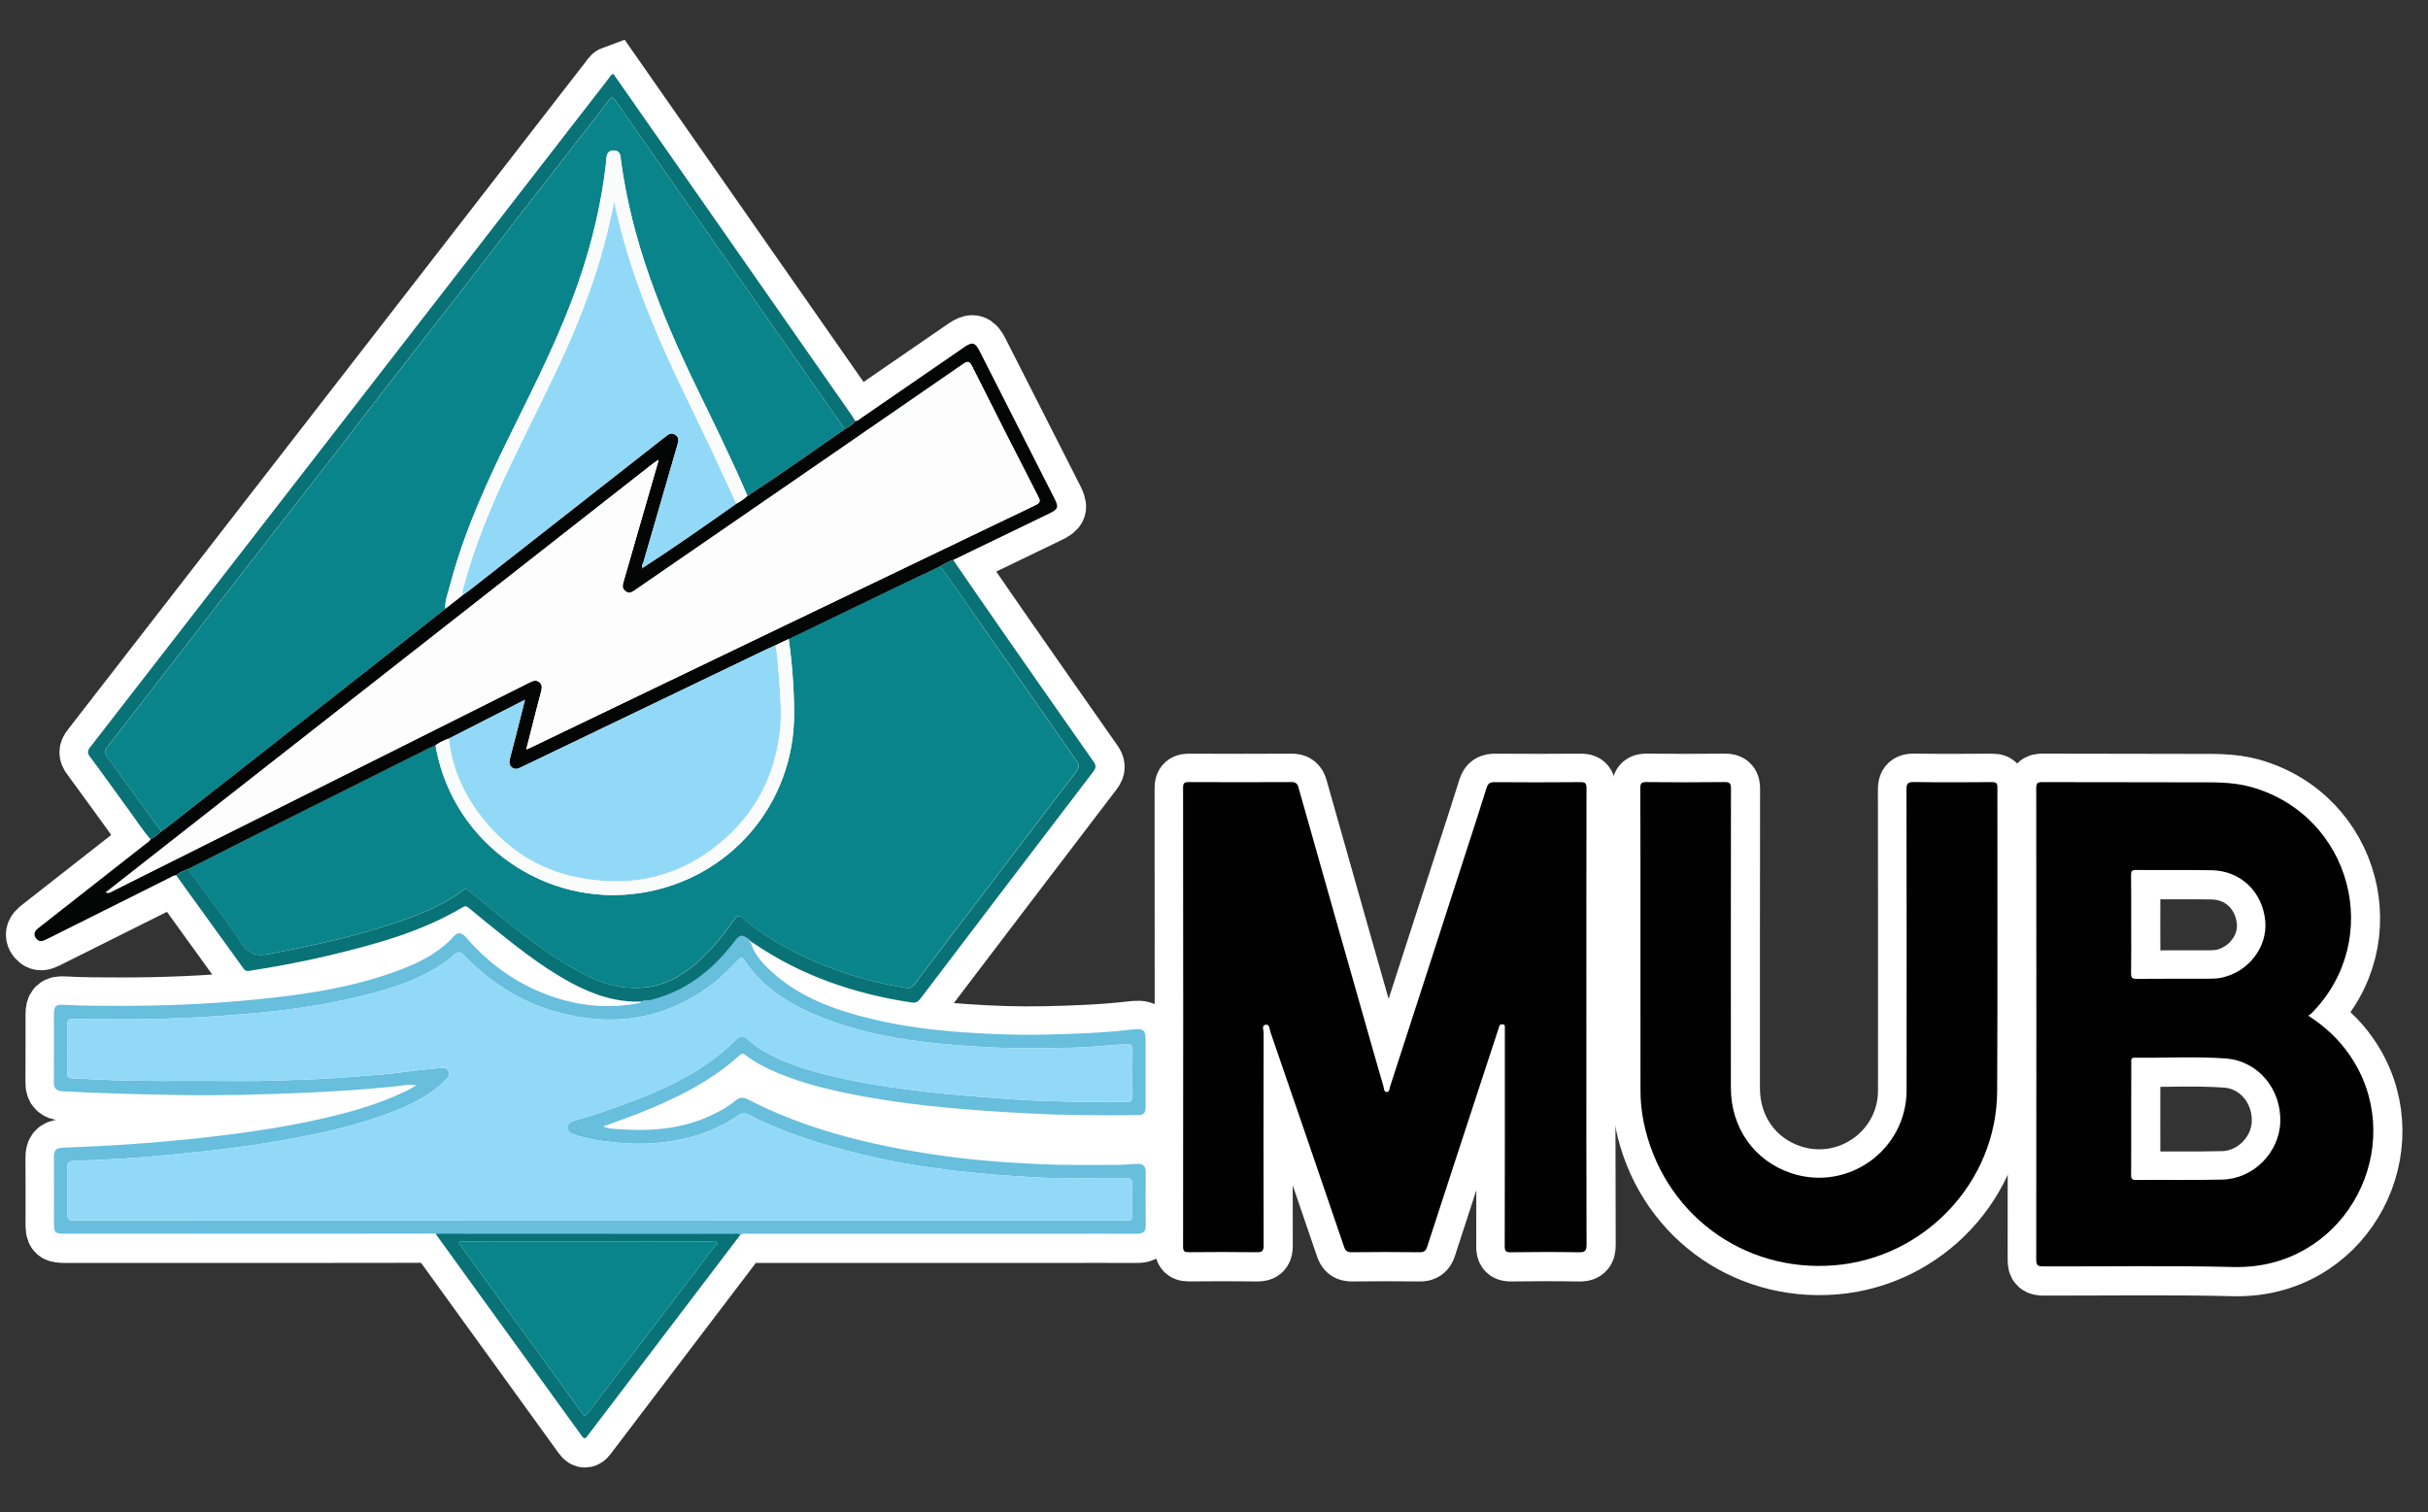 <?xml version="1.0" encoding="utf-8"?>
<!-- Generator: Adobe Illustrator 26.1.0, SVG Export Plug-In . SVG Version: 6.00 Build 0)  -->
<svg version="1.1" xmlns="http://www.w3.org/2000/svg" xmlns:xlink="http://www.w3.org/1999/xlink" x="0px" y="0px"
	 viewBox="0 0 589.65 367.24" style="enable-background:new 0 0 589.65 367.24;" xml:space="preserve">
<rect x="0" y="0" width="589.65" height="367.24" fill="#333333" stroke="none"/>
<style type="text/css">
	.st0{display:none;}
	.st1{display:inline;fill:#450047;}
	.st2{fill:#F6F6F6;stroke:#FFFFFF;stroke-width:14;stroke-miterlimit:10;}
	.st3{fill:#67BEDD;stroke:#FFFFFF;stroke-width:14;stroke-miterlimit:10;}
	.st4{fill:#097276;stroke:#FFFFFF;stroke-width:14;stroke-miterlimit:10;}
	.st5{fill:#FDFDFE;stroke:#FFFFFF;stroke-width:14;stroke-miterlimit:10;}
	.st6{fill:#09848A;}
	.st7{fill:#010101;}
	.st8{fill:#67BEDD;}
	.st9{fill:#040505;}
	.st10{fill:#097276;}
	.st11{fill:#92D9F7;}
	.st12{fill:#FDFDFE;}
	.st13{fill:#FDFDFD;}
	.st14{fill:#FAFCFC;}
</style>
<g id="Backgrond" class="st0">
	<rect x="-98.43" y="-52.24" class="st1" width="786.52" height="527.09"/>
</g>
<g id="Mask">
	<g>
		<path class="st2" d="M570.61,256.22c-2.62-3.77-5.9-6.83-9.97-9.44c0.38-0.28,0.57-0.38,0.72-0.53
			c17.82-17.96,9.83-48.09-14.52-55c-4.75-1.34-9.56-1.13-14.37-1.15c-12.14-0.06-24.29,0-36.43-0.06c-1.21,0-1.47,0.31-1.47,1.49
			c0.04,38.16,0.04,76.33,0,114.5c0,1.34,0.36,1.63,1.67,1.64c15.39,0.03,30.78-0.23,46.17,0.15c1.65,0.04,3.31-0.03,4.94-0.21
			C571.88,304.84,584.69,276.5,570.61,256.22z M517.64,224.63c0-3.99,0.03-7.98-0.02-11.97c-0.01-0.93,0.17-1.27,1.2-1.26
			c6.12,0.06,12.24-0.04,18.36,0.06c7.04,0.11,12.38,5.24,13.03,12.35c0.57,6.32-4.09,12.39-10.63,13.75
			c-0.98,0.2-2.01,0.24-3.01,0.25c-5.86,0.02-11.71-0.03-17.56,0.04c-1.14,0.01-1.41-0.31-1.39-1.42
			C517.69,232.5,517.64,228.56,517.64,224.63z M539.75,286.59c-6.97,0.16-13.95,0.03-20.93,0.09c-1.05,0.01-1.21-0.35-1.2-1.27
			c0.05-4.53,0.02-9.05,0.02-13.58c0-4.52,0-9.05,0.01-13.57c0-0.61-0.2-1.3,0.87-1.28c7.35,0.1,14.71-0.33,22.04,0.19
			c7.83,0.56,13.53,7.36,13.29,15.4C553.62,280.03,547.31,286.43,539.75,286.59z"/>
		<path class="st2" d="M485.08,265.16c-0.13,21.99-17.57,40.48-39.56,42.25c-22.33,1.81-41.75-12.78-46.29-34.8
			c-0.54-2.6-0.78-5.25-0.77-7.93c0.02-11.82,0.01-23.64,0.01-35.45c0-12.57,0.01-25.13-0.03-37.7c-0.01-1.16,0.23-1.5,1.45-1.49
			c6.34,0.07,12.68,0.08,19.02,0c1.34-0.02,1.53,0.43,1.53,1.61c-0.04,24.23-0.03,48.45-0.03,72.68
			c0.01,9.73,5.75,17.79,14.74,20.74c13.76,4.51,27.92-5.71,27.93-20.2c0.02-24.33,0.02-48.66-0.02-72.99
			c-0.01-1.38,0.24-1.87,1.77-1.85c6.28,0.1,12.57,0.07,18.85,0.02c1.01,0,1.46,0.09,1.46,1.32
			C485.1,215.97,485.22,240.57,485.08,265.16z"/>
		<path class="st3" d="M182.41,228.99v0.06l0.01-0.01v-0.01C182.42,229.02,182.41,229,182.41,228.99z"/>
		<path class="st4" d="M182.47,228.97c0,0.02-0.03,0.04-0.05,0.06v0.01l-0.01,0.01v-0.06C182.43,228.98,182.45,228.97,182.47,228.97
			z"/>
		<path class="st5" d="M182.49,228.93c0,0.01,0,0.02-0.01,0.03l-0.01,0.01c0,0.02-0.03,0.04-0.05,0.06v0.01l-0.01,0.01
			c-0.07-0.02-0.14-0.05-0.21-0.08c0.06-0.09,0.12-0.18,0.18-0.27C182.42,228.77,182.47,228.84,182.49,228.93z"/>
		<path class="st2" d="M385.38,302.39c0,1.6-0.46,1.88-1.94,1.86c-5.49-0.1-10.97-0.08-16.46-0.01c-1.21,0.02-1.47-0.3-1.47-1.48
			c0.04-17.36,0.03-34.72,0.03-52.07c0-0.43-0.02-0.86-0.01-1.28c0.02-0.44-0.24-0.48-0.6-0.52c-0.71-0.08-0.76,0.49-0.89,0.9
			c-1.42,4.28-2.82,8.57-4.22,12.85c-4.39,13.42-8.8,26.83-13.15,40.26c-0.34,1.04-0.8,1.35-1.89,1.34
			c-5.49-0.07-10.98-0.07-16.46,0c-1.12,0.01-1.52-0.36-1.86-1.38c-5.92-17.37-11.88-34.74-17.86-52.09
			c-0.23-0.67-0.15-1.92-1.14-1.79c-1.08,0.15-0.5,1.32-0.5,1.99c-0.04,17.2-0.05,34.4,0,51.6c0,1.31-0.3,1.69-1.65,1.67
			c-5.48-0.08-10.97-0.06-16.46-0.01c-1.02,0.01-1.46-0.12-1.46-1.34c0.04-37.16,0.04-74.33,0.01-111.49
			c-0.01-1.2,0.39-1.35,1.44-1.35c8.25,0.04,16.51,0.05,24.77,0c1.08-0.01,1.52,0.26,1.83,1.36c5.92,20.99,11.89,41.98,17.86,62.96
			c0.91,3.22,1.85,6.43,2.78,9.64c0.14,0.49,0.06,1.24,0.69,1.3c0.83,0.08,0.73-0.81,0.89-1.29c6.01-18.53,12-37.06,17.99-55.59
			c1.83-5.65,3.69-11.3,5.45-16.98c0.35-1.14,0.89-1.41,2.01-1.4c6.92,0.05,13.85,0.06,20.77,0c1.2-0.02,1.49,0.28,1.48,1.48
			c-0.04,18.53-0.03,37.06-0.03,55.59C385.33,265.54,385.31,283.96,385.38,302.39z"/>
		<path class="st2" d="M278.34,284.78c0.01-1.55-0.75-2.1-2.18-2.02c-1.54,0.08-3.08,0.24-4.62,0.25
			c-6.39,0.03-12.77,0.11-19.16-0.18c-8.72-0.39-17.41-1.08-26.03-2.41c-15.52-2.38-30.66-6.08-44.72-13.35
			c-1.06-0.54-1.99-0.48-2.94,0.33c-1.67,1.43-3.59,2.49-5.55,3.44c-7.28,3.51-15.02,4.08-22.92,3.48c-1.11-0.08-2.35,0-3.63-0.62
			c2.95-1.09,5.66-2.03,8.33-3.08c8.95-3.53,17.56-7.68,24.79-14.21c0.57-0.52,0.92-0.43,1.47,0c2.39,1.81,5.04,3.16,7.8,4.31
			c6.77,2.81,13.86,4.43,21.04,5.72c13.31,2.41,26.77,3.41,40.26,4.1c8.56,0.44,17.14,0.48,25.71,0.4c2.01-0.01,2.33-0.33,2.33-2.32
			c0.01-5,0.01-10.01,0.01-15.01c0-3.57-0.25-3.81-3.85-3.4c-6.88,0.78-13.79,1.03-20.7,1.18c-6.49,0.15-12.98-0.09-19.46-0.54
			c-7.6-0.53-15.13-1.47-22.53-3.27c-8.77-2.12-17.17-5.09-24.03-11.24c-2.27-2.03-4.42-4.25-5.34-7.3l-0.01,0.01
			c-0.07-0.02-0.14-0.05-0.21-0.08c0.06-0.09,0.12-0.18,0.18-0.27c0.04,0.07,0.09,0.14,0.11,0.23c0,0.01,0,0.02-0.01,0.03
			c0.26-0.09,0.44,0.11,0.63,0.24c11.6,7.91,24.52,12.3,38.32,14.37c1.13,0.17,1.63-0.21,2.21-0.98
			c13.97-18.38,27.95-36.76,41.96-55.11c0.72-0.94,0.68-1.51,0.03-2.43c-7.53-10.71-15.01-21.44-22.49-32.18
			c-3.88-5.58-7.73-11.19-11.6-16.79c7.74-3.73,15.47-7.48,23.21-11.21c2.31-1.12,2.46-1.54,1.33-3.77
			c-6.05-11.92-12.11-23.84-18.16-35.76c-1.06-2.09-1.76-2.27-3.7-0.93c-8.32,5.73-16.64,11.46-24.96,17.18
			c-0.47,0.32-0.86,0.83-1.53,0.75c-0.27-0.45-0.51-0.92-0.81-1.35c-14.49-20.77-28.98-41.54-43.48-62.3
			c-4.8-6.89-9.61-13.77-14.42-20.65c-0.67,0.24-0.91,0.81-1.26,1.27c-17.7,22.83-35.41,45.67-53.11,68.51
			c-24.22,31.25-48.44,62.51-72.68,93.74c-0.68,0.87-0.72,1.41-0.05,2.31c3.24,4.36,6.37,8.79,9.58,13.16
			c1.69,2.31,3.23,4.74,5.13,6.9c-0.24,0.59-0.8,0.84-1.25,1.2c-8.48,6.66-16.97,13.31-25.46,19.96c-0.37,0.3-0.77,0.58-1.08,0.94
			c-0.49,0.59-0.54,1.27-0.07,1.9c0.45,0.61,1.05,0.91,1.8,0.63c0.45-0.16,0.88-0.38,1.3-0.59c9.82-4.9,19.62-9.81,29.44-14.71
			c0.51-0.26,0.99-0.63,1.62-0.6c0.03,0.1,0.05,0.22,0.11,0.3c5.39,7.46,10.79,14.91,16.16,22.38c0.42,0.59,0.83,0.62,1.48,0.52
			c6.31-0.98,12.58-2.13,18.79-3.61c11.44-2.72,22.78-5.76,33.01-11.85c0.61-0.36,0.95-0.19,1.39,0.18c1.35,1.12,2.7,2.24,4.07,3.34
			c6.71,5.41,13.38,10.89,21.03,14.98c5.27,2.82,10.82,4.69,16.91,4.44c-0.21,0.4-0.6,0.38-0.96,0.44c-6.79,1.28-13.47,0.72-20-1.41
			c-8.51-2.77-15.61-7.69-21.47-14.42c-1.18-1.35-2.09-1.59-3.05-0.52c-4.19,4.62-9.66,7.05-15.39,9.04
			c-11.38,3.95-23.24,5.52-35.16,6.61c-10.13,0.92-20.29,1.33-30.46,1.32c-4.63-0.01-9.26,0.01-13.89-0.26
			c-1.83-0.11-2.29,0.4-2.3,2.21c-0.01,5.53,0.02,11.07-0.02,16.61c-0.01,1.49,0.64,2.11,2.08,2.19c9.25,0.5,18.51,0.74,27.77,0.91
			c10.38,0.18,20.76-0.1,31.13-0.55c7.29-0.32,14.55-0.79,21.8-1.53c1.64-0.16,3.28-0.61,5.29-0.3c-0.87,0.5-1.44,0.86-2.05,1.16
			c-5.11,2.56-10.51,4.33-16.03,5.77c-11.03,2.88-22.28,4.5-33.58,5.79c-11.43,1.31-22.89,2.03-34.37,2.46
			c-1.53,0.06-2.04,0.74-2.03,2.19c0.03,5.32,0.01,10.65,0.01,15.97c0,2.54,0.18,2.72,2.74,2.72h61.69c9.43,0,18.86-0.02,28.29-0.03
			c0.07,0.14,0.12,0.3,0.21,0.42c11.75,16.24,23.51,32.48,35.23,48.73c0.66,0.91,0.93,0.61,1.45-0.07
			c12.34-16.27,24.7-32.52,37.06-48.77c0.69-0.41,1.45-0.28,2.19-0.28h76.86c5.75,0,11.51-0.02,17.26,0.01
			c1.44,0.01,2.18-0.48,2.16-2.03C278.3,293.41,278.3,289.09,278.34,284.78z M112.13,144.89c0.01-0.24,0.09-0.39,0.37-0.31
			C112.38,144.68,112.25,144.79,112.13,144.89z M156.14,138.03c0-0.01,0.01-0.02,0.02-0.03l0.03,0.04
			C156.17,138.04,156.16,138.03,156.14,138.03c-0.05,0.05-0.09,0.11-0.13,0.16c-0.01-0.06-0.02-0.12-0.03-0.19
			C156.03,138.01,156.09,138.02,156.14,138.03z"/>
	</g>
</g>
<g id="Logo">
	<path class="st6" d="M228.28,137.55c3.43,4.39,6.44,9.08,9.64,13.63c7.68,10.93,15.33,21.89,22.98,32.85
		c1.42,2.03,1.42,2.07-0.14,4.13c-8.08,10.63-16.17,21.24-24.26,31.86c-4.81,6.32-9.64,12.63-14.41,18.99
		c-0.63,0.83-1.09,1.08-2.2,0.9c-9.4-1.5-18.35-4.37-26.86-8.63c-4.52-2.27-8.75-5.02-12.61-8.28c-1.15-0.97-1.62-0.43-2.21,0.43
		c-2.33,3.36-4.88,6.55-7.88,9.36c-3.67,3.43-7.76,6.19-12.83,6.92c-4.73,0.68-9.3-0.13-13.66-2.14c-7.2-3.31-13.5-8-19.67-12.87
		c-3.45-2.72-6.84-5.53-10.24-8.32c-0.51-0.42-0.9-0.63-1.52-0.15c-5.24,4.01-11.34,6.2-17.5,8.24c-9.62,3.19-19.5,5.28-29.45,7.21
		c-3.36,0.65-5.1,0.03-6.98-2.81c-3.85-5.83-8.17-11.35-12.29-17.01c-0.19-0.26-0.3-0.56-0.45-0.85
		c6.64-3.35,13.27-6.73,19.92-10.06c12.88-6.45,25.77-12.89,38.66-19.33c0.47-0.24,0.96-0.43,1.45-0.64c0.06,0.37,0.1,0.74,0.17,1.1
		c4.44,22.88,26.42,38.34,49.51,34.82c21.76-3.31,37.44-21.6,37.39-43.59c-0.02-6.07-0.47-12.11-1.32-18.13
		c8.41-4.07,16.82-8.14,25.24-12.19C220.6,141.17,224.44,139.37,228.28,137.55z"/>
	<path class="st7" d="M385.26,247.02c0,18.42-0.02,36.85,0.04,55.27c0.01,1.61-0.46,1.88-1.94,1.86c-5.49-0.09-10.97-0.08-16.46,0
		c-1.21,0.02-1.47-0.3-1.47-1.48c0.04-17.36,0.03-34.72,0.03-52.08c0-0.43-0.02-0.85,0-1.28c0.01-0.44-0.25-0.48-0.6-0.52
		c-0.71-0.08-0.76,0.48-0.89,0.9c-1.42,4.28-2.82,8.57-4.22,12.86c-4.39,13.41-8.8,26.83-13.15,40.25c-0.34,1.04-0.8,1.36-1.89,1.34
		c-5.49-0.07-10.97-0.07-16.46,0c-1.12,0.01-1.51-0.36-1.86-1.38c-5.92-17.38-11.87-34.74-17.86-52.1
		c-0.23-0.67-0.15-1.92-1.14-1.78c-1.08,0.15-0.51,1.32-0.51,1.99c-0.04,17.2-0.05,34.4,0,51.6c0,1.32-0.3,1.69-1.64,1.67
		c-5.49-0.08-10.97-0.06-16.46-0.01c-1.03,0.01-1.46-0.12-1.46-1.34c0.04-37.17,0.04-74.33,0-111.5c0-1.19,0.39-1.35,1.44-1.34
		c8.26,0.04,16.51,0.05,24.77,0c1.08-0.01,1.52,0.26,1.83,1.36c5.92,21,11.89,41.98,17.86,62.97c0.91,3.22,1.85,6.43,2.78,9.64
		c0.14,0.49,0.06,1.24,0.69,1.3c0.83,0.08,0.73-0.81,0.89-1.29c6.02-18.52,12-37.05,17.99-55.58c1.83-5.66,3.69-11.3,5.45-16.98
		c0.35-1.15,0.89-1.41,2.01-1.4c6.92,0.05,13.85,0.06,20.78-0.01c1.2-0.01,1.48,0.29,1.48,1.48
		C385.25,209.96,385.26,228.49,385.26,247.02z"/>
	<path class="st7" d="M560.57,246.69c4.07,2.61,7.35,5.67,9.97,9.44c14.08,20.29,1.27,48.63-23.25,51.39
		c-1.64,0.18-3.3,0.25-4.94,0.21c-15.39-0.37-30.78-0.11-46.17-0.15c-1.31,0-1.67-0.29-1.67-1.64c0.04-38.17,0.04-76.33,0-114.5
		c0-1.18,0.26-1.49,1.47-1.48c12.14,0.05,24.29-0.01,36.43,0.05c4.81,0.02,9.62-0.19,14.37,1.16c24.36,6.9,32.34,37.04,14.53,54.99
		C561.14,246.3,560.94,246.41,560.57,246.69z M517.57,271.74c0,4.53,0.02,9.05-0.02,13.58c-0.01,0.92,0.15,1.28,1.2,1.27
		c6.98-0.06,13.96,0.07,20.93-0.09c7.56-0.17,13.87-6.57,14.1-14.02c0.24-8.04-5.46-14.84-13.28-15.4
		c-7.33-0.52-14.69-0.09-22.04-0.19c-1.07-0.02-0.87,0.67-0.87,1.28C517.57,262.69,517.57,267.21,517.57,271.74z M517.57,224.53
		c0,3.94,0.04,7.87-0.03,11.81c-0.02,1.1,0.25,1.42,1.39,1.41c5.85-0.06,11.71-0.02,17.56-0.04c1.01,0,2.03-0.04,3.01-0.25
		c6.54-1.36,11.2-7.43,10.63-13.75c-0.65-7.11-5.99-12.24-13.03-12.35c-6.12-0.1-12.24,0-18.36-0.06c-1.04-0.01-1.21,0.33-1.2,1.27
		C517.6,216.56,517.57,220.55,517.57,224.53z"/>
	<path class="st7" d="M398.39,229.13c0-12.56,0.02-25.13-0.03-37.69c0-1.17,0.23-1.5,1.46-1.49c6.34,0.07,12.68,0.08,19.02,0
		c1.34-0.02,1.53,0.43,1.53,1.61c-0.03,24.22-0.03,48.45-0.02,72.67c0,9.73,5.75,17.79,14.74,20.74
		c13.76,4.52,27.92-5.7,27.93-20.19c0.02-24.33,0.02-48.66-0.03-72.99c0-1.38,0.25-1.87,1.77-1.85c6.28,0.1,12.57,0.06,18.86,0.02
		c1.01-0.01,1.46,0.09,1.46,1.32c-0.04,24.6,0.08,49.2-0.06,73.79c-0.12,21.99-17.57,40.47-39.56,42.25
		c-22.32,1.8-41.75-12.79-46.29-34.8c-0.54-2.61-0.78-5.26-0.77-7.93C398.4,252.77,398.39,240.95,398.39,229.13z"/>
	<path class="st8" d="M105.84,299.61c-9.43,0.01-18.86,0.03-28.29,0.03c-20.57,0-41.13,0-61.7,0c-2.55,0-2.74-0.18-2.74-2.72
		c0-5.33,0.02-10.65-0.01-15.98c-0.01-1.44,0.5-2.12,2.04-2.18c11.48-0.43,22.94-1.16,34.36-2.46c11.31-1.29,22.55-2.91,33.58-5.79
		c5.52-1.44,10.92-3.21,16.03-5.77c0.6-0.3,1.18-0.67,2.05-1.16c-2.01-0.31-3.65,0.14-5.29,0.3c-7.25,0.73-14.52,1.21-21.8,1.53
		c-10.38,0.45-20.76,0.73-31.14,0.54c-9.26-0.17-18.52-0.4-27.77-0.9c-1.44-0.08-2.09-0.7-2.08-2.19
		c0.04-5.54,0.01-11.08,0.02-16.61c0-1.8,0.47-2.32,2.3-2.21c4.63,0.27,9.26,0.25,13.89,0.26c10.17,0.01,20.33-0.4,30.46-1.32
		c11.92-1.09,23.78-2.66,35.17-6.61c5.72-1.99,11.19-4.41,15.38-9.04c0.97-1.07,1.87-0.82,3.05,0.53
		c5.86,6.73,12.97,11.65,21.48,14.42c6.53,2.13,13.21,2.69,20,1.41c0.36-0.07,0.76-0.04,0.96-0.44c0.7-0.51,1.54-0.19,2.31-0.39
		c5.52-1.4,10.34-4.08,14.52-7.9c2.04-1.87,3.89-3.92,5.58-6.12c1.5-1.94,1.86-1.98,3.76-0.58c0.12,0.09,0.22,0.22,0.32,0.33
		c-0.06,0.09-0.12,0.18-0.18,0.28c0.07,0.03,0.14,0.06,0.22,0.08l-0.01-0.06c0.92,3.08,3.07,5.31,5.35,7.35
		c6.86,6.15,15.27,9.12,24.03,11.24c7.4,1.79,14.93,2.74,22.53,3.26c6.48,0.45,12.97,0.69,19.46,0.55c6.91-0.16,13.82-0.4,20.7-1.18
		c3.6-0.41,3.84-0.17,3.84,3.4c0,5,0.01,10.01,0,15.01c0,1.98-0.33,2.3-2.33,2.32c-8.57,0.08-17.15,0.04-25.71-0.4
		c-13.49-0.69-26.95-1.69-40.26-4.1c-7.17-1.3-14.27-2.92-21.03-5.73c-2.76-1.15-5.42-2.5-7.8-4.31c-0.56-0.42-0.9-0.52-1.47,0.01
		c-7.23,6.53-15.84,10.68-24.79,14.21c-2.67,1.05-5.38,1.99-8.33,3.08c1.28,0.62,2.51,0.54,3.63,0.63
		c7.89,0.59,15.64,0.02,22.92-3.49c1.96-0.95,3.89-2.01,5.56-3.43c0.95-0.81,1.88-0.88,2.93-0.33
		c14.07,7.27,29.21,10.97,44.72,13.35c8.62,1.32,17.31,2.02,26.03,2.41c6.39,0.29,12.78,0.2,19.16,0.18
		c1.54-0.01,3.08-0.17,4.62-0.25c1.42-0.08,2.19,0.47,2.18,2.02c-0.04,4.31-0.04,8.63,0,12.94c0.02,1.55-0.72,2.04-2.16,2.03
		c-5.75-0.03-11.51-0.01-17.26-0.01c-25.62,0-51.24,0-76.86,0c-0.74,0-1.49-0.13-2.18,0.27c-0.6-0.52-1.33-0.27-1.99-0.27
		C153.82,299.63,129.83,299.62,105.84,299.61z M145.74,296.4c42.25,0,84.49,0,126.74,0c0.43,0,0.86-0.04,1.28,0.01
		c1,0.11,1.29-0.34,1.27-1.29c-0.05-2.4-0.1-4.8,0.01-7.19c0.07-1.4-0.34-1.79-1.77-1.8c-7.61-0.06-15.21,0.25-22.82-0.22
		c-6.3-0.38-12.57-0.83-18.83-1.6c-6.05-0.74-12.06-1.64-18.01-2.94c-10.92-2.39-21.62-5.47-31.63-10.56
		c-1.11-0.57-1.87-0.5-2.87,0.19c-4.03,2.76-8.46,4.58-13.24,5.63c-5.39,1.18-10.82,1.44-16.27,0.88c-3.31-0.34-6.62-0.85-9.82-1.84
		c-0.93-0.29-1.92-0.57-1.9-1.81c0.02-1.23,0.97-1.49,1.93-1.76c1.79-0.51,3.58-1.01,5.33-1.61c12.25-4.21,24.38-8.67,33.8-18.15
		c0.88-0.88,1.81-0.76,2.66,0.09c0.91,0.9,1.93,1.65,3.02,2.33c5.21,3.25,11.01,5.03,16.9,6.47c7.61,1.87,15.36,3,23.15,3.92
		c6.79,0.8,13.6,1.27,20.41,1.8c5.55,0.43,11.14,0.53,16.71,0.67c3.89,0.1,7.78-0.03,11.67,0.06c1.32,0.03,1.61-0.43,1.59-1.65
		c-0.07-3.62-0.08-7.24,0-10.86c0.03-1.27-0.35-1.7-1.62-1.6c-4.65,0.36-9.3,0.87-13.96,0.91c-6.86,0.06-13.72,0.25-20.59-0.18
		c-5.03-0.32-10.03-0.69-15.03-1.31c-8.24-1.02-16.31-2.73-24.05-5.78c-7.59-2.99-14.42-7.06-19.06-14.05
		c-0.57-0.86-0.94-0.53-1.47-0.02c-1.92,1.84-3.66,3.85-5.78,5.49c-11.56,8.98-24.46,11.01-38.36,7.14
		c-8.8-2.45-16.23-7.32-22.56-13.85c-0.82-0.85-1.29-0.85-2.15-0.11c-5.62,4.82-12.39,7.35-19.39,9.26
		c-10.34,2.82-20.92,4.32-31.6,5.22c-6.87,0.58-13.75,0.97-20.64,1.17c-6.97,0.21-13.96,0.05-20.94,0.04
		c-0.76,0-1.49-0.11-1.48,1.08c0.04,4.1,0.03,8.2,0.01,12.3c0,0.77,0.33,0.99,1.06,1.02c4.99,0.19,9.97,0.53,14.95,0.6
		c8.39,0.11,16.79-0.04,25.18,0.07c5.96,0.07,11.91-0.2,17.86-0.41c5.98-0.22,11.95-0.77,17.92-1.25c2.58-0.21,5.15-0.61,7.72-0.91
		c2.1-0.24,4.21-0.45,6.32-0.66c0.72-0.07,1.21,0.21,1.52,0.9c0.3,0.68,0.18,1.23-0.35,1.73c-0.78,0.72-1.51,1.5-2.34,2.16
		c-4.14,3.29-8.93,5.31-13.87,7.02c-9.05,3.12-18.39,4.96-27.83,6.48c-9.78,1.58-19.62,2.56-29.48,3.4
		c-5.76,0.49-11.54,0.7-17.31,0.97c-1.03,0.05-1.39,0.33-1.37,1.38c0.05,3.62,0.02,7.24,0.02,10.86c0,2.17,0,2.17,2.13,2.17
		C60.92,296.4,103.33,296.4,145.74,296.4z"/>
	<path class="st9" d="M42.86,212.57c-0.63-0.03-1.11,0.34-1.62,0.6c-9.81,4.9-19.62,9.81-29.43,14.71c-0.43,0.21-0.85,0.43-1.3,0.59
		c-0.76,0.28-1.36-0.02-1.8-0.63c-0.47-0.64-0.42-1.31,0.07-1.91c0.3-0.36,0.7-0.64,1.08-0.94c8.49-6.65,16.98-13.3,25.46-19.97
		c0.45-0.35,1.01-0.61,1.25-1.2c1.02-0.45,1.82-1.2,2.62-1.95c0.31-0.2,0.63-0.39,0.92-0.61c16.58-13,33.16-25.99,49.73-39
		c6.02-4.73,12.02-9.48,18.03-14.22c0.1-0.08,0.2-0.16,0.31-0.24c0,0-0.02,0.03-0.02,0.03c1.31-1.02,2.61-2.03,3.92-3.05
		c0.12-0.1,0.24-0.21,0.37-0.31c0,0,0.01,0,0.01,0c0.6-0.44,1.21-0.86,1.8-1.31c15.74-12.33,31.49-24.67,47.22-37.01
		c0.77-0.61,1.53-1.25,2.56-0.54c1.01,0.7,0.72,1.62,0.44,2.58c-2.73,9.37-5.45,18.75-8.15,28.14c-0.15,0.51-0.6,1.02-0.2,1.61
		c-0.07-0.01-0.14-0.02-0.21-0.04c0.01,0.06,0.02,0.13,0.04,0.19c0.05-0.06,0.1-0.13,0.15-0.19c7.71-5.01,15.23-10.3,22.74-15.59
		c0.98-0.5,1.89-1.12,2.69-1.89c7.93-5.21,15.69-10.68,23.48-16.11c0.92-0.65,2.05-1.03,2.67-2.07c0.67,0.08,1.06-0.44,1.53-0.75
		c8.32-5.72,16.64-11.45,24.96-17.18c1.94-1.34,2.64-1.16,3.7,0.93c6.06,11.92,12.11,23.84,18.16,35.76
		c1.13,2.23,0.98,2.65-1.33,3.77c-7.74,3.74-15.47,7.48-23.21,11.22c-1.12,0.4-2.18,0.92-3.19,1.56c-3.84,1.82-7.68,3.62-11.5,5.46
		c-8.42,4.05-16.83,8.13-25.24,12.19c-1.06,0.5-2.12,1-3.19,1.5c-0.87,0.4-1.74,0.78-2.6,1.19c-19.67,9.45-39.35,18.9-59.02,28.36
		c-0.84,0.41-1.66,0.82-2.51,0.08c-0.77-0.68-0.53-1.55-0.33-2.38c0.44-1.75,0.91-3.49,1.36-5.24c0.72-2.8,1.42-5.61,2.22-8.75
		c-6.38,3.25-12.42,6.34-18.47,9.42c-1.15,0.37-2.22,0.92-3.22,1.6c-0.48,0.21-0.98,0.41-1.45,0.64
		c-12.89,6.44-25.78,12.87-38.66,19.33c-6.65,3.33-13.28,6.7-19.92,10.06C44.73,211.43,43.69,211.8,42.86,212.57z M159.53,111.96
		c-0.35,0.23-0.72,0.45-1.05,0.7c-35.9,28.13-71.81,56.27-107.71,84.41c-8.35,6.55-16.7,13.1-25.08,19.67c0.85,0.32,1.4-0.19,2-0.49
		c21.23-10.61,42.46-21.23,63.68-31.84c12.4-6.2,24.79-12.41,37.18-18.62c0.78-0.39,1.57-0.75,2.39-0.13
		c0.84,0.64,0.65,1.51,0.45,2.34c-0.34,1.39-0.74,2.77-1.09,4.16c-0.82,3.23-1.64,6.45-2.51,9.89c0.67-0.3,1.1-0.49,1.52-0.69
		c40.72-19.57,81.44-39.15,122.18-58.69c1.25-0.6,1.15-1.07,0.62-2.09c-5.37-10.49-10.73-20.99-16-31.53
		c-0.7-1.4-1.13-1.39-2.32-0.57c-26.39,18.22-52.81,36.4-79.23,54.6c-0.84,0.58-1.67,1.31-2.72,0.49c-0.94-0.74-0.6-1.68-0.32-2.63
		c2.78-9.58,5.54-19.17,8.3-28.76c0-0.14,0.06-0.35-0.01-0.4C159.68,111.65,159.59,111.82,159.53,111.96z"/>
	<path class="st10" d="M228.28,137.55c1-0.64,2.07-1.16,3.19-1.56c3.87,5.6,7.71,11.21,11.6,16.79
		c7.48,10.74,14.96,21.47,22.48,32.17c0.65,0.93,0.69,1.49-0.02,2.43c-14.02,18.35-27.99,36.73-41.96,55.12
		c-0.59,0.77-1.08,1.15-2.21,0.98c-13.8-2.07-26.72-6.47-38.32-14.37c-0.2-0.14-0.4-0.37-0.7-0.21c0,0,0.01,0.06,0.01,0.06
		c0.03-0.04,0.08-0.09,0.08-0.13c-0.02-0.08-0.07-0.15-0.11-0.23c-0.11-0.11-0.2-0.24-0.32-0.33c-1.9-1.4-2.27-1.37-3.76,0.58
		c-1.69,2.19-3.54,4.25-5.58,6.12c-4.19,3.82-9,6.5-14.52,7.9c-0.77,0.2-1.61-0.12-2.31,0.39c-6.09,0.24-11.64-1.62-16.92-4.44
		c-7.65-4.09-14.31-9.57-21.02-14.98c-1.37-1.1-2.72-2.22-4.07-3.34c-0.44-0.37-0.78-0.54-1.39-0.18
		c-10.23,6.09-21.57,9.13-33.01,11.85c-6.21,1.47-12.48,2.63-18.79,3.61c-0.64,0.1-1.06,0.07-1.48-0.52
		c-5.37-7.47-10.77-14.92-16.16-22.38c-0.06-0.08-0.07-0.2-0.11-0.3c0.84-0.76,1.88-1.14,2.9-1.56c0.15,0.28,0.26,0.59,0.45,0.85
		c4.12,5.65,8.44,11.18,12.29,17.01c1.87,2.84,3.62,3.46,6.98,2.81c9.94-1.93,19.83-4.02,29.45-7.21c6.15-2.04,12.26-4.24,17.5-8.24
		c0.62-0.48,1.01-0.27,1.52,0.15c3.4,2.79,6.78,5.59,10.24,8.32c6.17,4.87,12.47,9.56,19.67,12.87c4.36,2,8.93,2.82,13.66,2.14
		c5.08-0.73,9.16-3.48,12.83-6.92c3-2.81,5.54-6,7.88-9.36c0.6-0.86,1.06-1.4,2.21-0.43c3.86,3.27,8.09,6.02,12.61,8.28
		c8.5,4.26,17.45,7.13,26.86,8.63c1.11,0.18,1.57-0.07,2.2-0.9c4.77-6.36,9.6-12.67,14.41-18.99c8.09-10.62,16.18-21.23,24.26-31.86
		c1.56-2.06,1.56-2.1,0.14-4.13c-7.65-10.96-15.29-21.92-22.98-32.85C234.72,146.63,231.71,141.94,228.28,137.55z"/>
	<path class="st10" d="M39.18,201.89c-0.8,0.75-1.6,1.5-2.62,1.95c-1.9-2.16-3.43-4.59-5.13-6.9c-3.21-4.38-6.34-8.81-9.58-13.16
		c-0.67-0.9-0.63-1.44,0.05-2.31c24.25-31.23,48.46-62.49,72.69-93.74c17.7-22.84,35.4-45.68,53.11-68.52
		c0.35-0.45,0.59-1.03,1.26-1.27c4.8,6.88,9.61,13.77,14.42,20.65c14.49,20.76,28.99,41.53,43.47,62.29c0.3,0.43,0.54,0.9,0.82,1.36
		c-0.62,1.04-1.75,1.42-2.67,2.07c0.01-0.41-0.27-0.67-0.48-0.98c-3.98-5.7-7.95-11.39-11.93-17.09
		c-7.89-11.31-15.79-22.61-23.68-33.92c-6.46-9.26-12.92-18.53-19.36-27.81c-0.65-0.93-1.02-1.11-1.8-0.05
		c-2.29,3.11-4.7,6.14-7.08,9.19c-5.4,6.94-10.81,13.87-16.2,20.82c-4.09,5.28-8.12,10.6-12.21,15.87
		c-6.14,7.91-12.32,15.78-18.45,23.69c-4.51,5.82-8.97,11.68-13.48,17.49c-7.93,10.21-15.89,20.39-23.82,30.59
		c-6.11,7.86-12.18,15.76-18.27,23.63c-4.05,5.24-8.11,10.47-12.19,15.68c-0.68,0.87-0.82,1.52,0,2.48
		c1.24,1.44,2.24,3.09,3.36,4.63C32.66,193,35.92,197.44,39.18,201.89z"/>
	<path class="st10" d="M105.84,299.61c23.99,0.01,47.98,0.01,71.96,0.03c0.66,0,1.39-0.24,1.99,0.27
		c-12.36,16.25-24.72,32.5-37.07,48.77c-0.52,0.69-0.79,0.98-1.44,0.07c-11.73-16.25-23.49-32.49-35.24-48.73
		C105.96,299.91,105.91,299.76,105.84,299.61z M142.86,301.51c-4.21,0-8.42,0-12.63,0c-5.86,0-11.72,0-17.58,0.01
		c-0.39,0-0.93-0.22-1.14,0.28c-0.16,0.4,0.32,0.62,0.52,0.91c1.05,1.47,2.09,2.94,3.15,4.39c6.22,8.58,12.45,17.16,18.67,25.74
		c2.49,3.43,4.97,6.87,7.46,10.3c0.45,0.62,0.71,1.09,1.45,0.1c5.37-7.16,10.83-14.26,16.25-21.39c4.78-6.28,9.54-12.58,14.31-18.87
		c0.3-0.39,1.06-0.67,0.75-1.24c-0.27-0.5-0.98-0.22-1.48-0.22C162.68,301.5,152.77,301.51,142.86,301.51z"/>
	<path class="st11" d="M145.74,296.4c-42.41,0-84.81,0-127.22,0c-2.13,0-2.13,0-2.13-2.17c0-3.62,0.03-7.24-0.02-10.86
		c-0.01-1.05,0.34-1.33,1.37-1.38c5.77-0.27,11.56-0.48,17.31-0.97c9.86-0.84,19.7-1.82,29.48-3.4c9.43-1.52,18.78-3.36,27.83-6.48
		c4.93-1.7,9.73-3.73,13.87-7.02c0.83-0.66,1.56-1.44,2.34-2.16c0.53-0.49,0.65-1.04,0.35-1.73c-0.3-0.68-0.79-0.97-1.52-0.9
		c-2.11,0.22-4.21,0.43-6.32,0.66c-2.57,0.29-5.14,0.7-7.72,0.91c-5.97,0.48-11.94,1.04-17.92,1.25c-5.95,0.21-11.9,0.48-17.86,0.41
		c-8.39-0.1-16.79,0.04-25.18-0.07c-4.99-0.06-9.97-0.41-14.95-0.6c-0.73-0.03-1.06-0.25-1.06-1.02c0.02-4.1,0.03-8.2-0.01-12.3
		c-0.01-1.18,0.72-1.08,1.48-1.08c6.98,0,13.96,0.16,20.94-0.04c6.88-0.2,13.77-0.59,20.64-1.17c10.68-0.9,21.26-2.4,31.6-5.22
		c7-1.91,13.77-4.44,19.39-9.26c0.87-0.74,1.33-0.74,2.15,0.11c6.33,6.54,13.76,11.41,22.56,13.85c13.9,3.87,26.79,1.84,38.36-7.14
		c2.12-1.64,3.86-3.65,5.78-5.49c0.53-0.51,0.9-0.84,1.47,0.02c4.64,6.99,11.47,11.06,19.06,14.05c7.74,3.05,15.81,4.76,24.05,5.78
		c5,0.62,10.01,0.99,15.03,1.31c6.87,0.43,13.73,0.24,20.59,0.18c4.65-0.04,9.31-0.55,13.96-0.91c1.28-0.1,1.65,0.33,1.62,1.6
		c-0.08,3.62-0.07,7.24,0,10.86c0.02,1.22-0.27,1.68-1.59,1.65c-3.89-0.09-7.78,0.04-11.67-0.06c-5.57-0.14-11.15-0.24-16.71-0.67
		c-6.81-0.52-13.62-1-20.41-1.8c-7.79-0.92-15.53-2.05-23.15-3.92c-5.89-1.44-11.68-3.22-16.9-6.47c-1.09-0.68-2.1-1.43-3.02-2.33
		c-0.85-0.84-1.78-0.97-2.66-0.09c-9.42,9.48-21.55,13.94-33.8,18.15c-1.76,0.6-3.55,1.11-5.33,1.61c-0.96,0.27-1.91,0.53-1.93,1.76
		c-0.02,1.24,0.97,1.52,1.9,1.81c3.2,0.99,6.51,1.5,9.82,1.84c5.46,0.55,10.88,0.3,16.27-0.88c4.78-1.05,9.21-2.87,13.24-5.63
		c1-0.68,1.76-0.75,2.87-0.19c10.01,5.1,20.71,8.17,31.63,10.56c5.95,1.3,11.96,2.2,18.01,2.94c6.26,0.77,12.54,1.22,18.83,1.6
		c7.61,0.46,15.22,0.16,22.82,0.22c1.43,0.01,1.83,0.4,1.77,1.8c-0.11,2.39-0.06,4.79-0.01,7.19c0.02,0.95-0.27,1.4-1.27,1.29
		c-0.42-0.05-0.85-0.01-1.28-0.01C230.23,296.4,187.98,296.4,145.74,296.4z"/>
	<path class="st12" d="M182.3,228.6c0.04,0.08,0.09,0.15,0.11,0.23c0.01,0.03-0.05,0.08-0.08,0.13c-0.07-0.03-0.14-0.06-0.22-0.08
		C182.18,228.79,182.24,228.69,182.3,228.6z"/>
	<path class="st6" d="M39.18,201.89c-3.25-4.44-6.51-8.88-9.76-13.33c-1.13-1.54-2.13-3.19-3.36-4.63c-0.82-0.96-0.68-1.61,0-2.48
		c4.08-5.22,8.13-10.45,12.19-15.68c6.09-7.88,12.16-15.77,18.27-23.63c7.93-10.21,15.89-20.39,23.82-30.59
		c4.52-5.81,8.97-11.68,13.48-17.49c6.14-7.91,12.32-15.78,18.45-23.69c4.09-5.27,8.12-10.59,12.21-15.87
		c5.38-6.95,10.8-13.88,16.2-20.82c2.37-3.05,4.79-6.08,7.08-9.19c0.78-1.06,1.15-0.89,1.8,0.05c6.44,9.28,12.9,18.55,19.36,27.81
		c7.89,11.31,15.79,22.61,23.68,33.92c3.98,5.7,7.95,11.4,11.93,17.09c0.21,0.3,0.49,0.57,0.48,0.98
		c-7.79,5.42-15.54,10.9-23.48,16.11c-3.88-9.03-8.23-17.85-12.52-26.69c-8.43-17.38-15.52-35.2-18.16-54.51
		c-0.16-1.14-0.02-2.7-1.83-2.66c-1.9,0.04-1.66,1.68-1.8,2.86c-1.12,9.87-3.41,19.46-6.63,28.84c-4.3,12.5-10.23,24.27-16.06,36.08
		c-6.05,12.26-11.79,24.64-15.26,37.93c-0.48,1.83-1.23,3.62-1.11,5.57c0,0,0.02-0.03,0.02-0.03c-0.1,0.08-0.2,0.16-0.31,0.24
		c-6.01,4.74-12.01,9.49-18.03,14.22c-16.57,13.01-33.15,26-49.73,39C39.81,201.5,39.48,201.68,39.18,201.89z"/>
	<path class="st13" d="M159.84,112.18c-2.76,9.59-5.52,19.18-8.3,28.76c-0.27,0.95-0.62,1.89,0.32,2.63
		c1.05,0.82,1.88,0.09,2.72-0.49c26.41-18.19,52.84-36.37,79.23-54.6c1.19-0.82,1.62-0.83,2.32,0.57
		c5.27,10.54,10.63,21.04,16,31.53c0.52,1.02,0.63,1.49-0.62,2.09c-40.74,19.53-81.46,39.11-122.18,58.69
		c-0.42,0.2-0.85,0.39-1.52,0.69c0.87-3.44,1.68-6.66,2.51-9.89c0.35-1.39,0.75-2.77,1.09-4.16c0.2-0.83,0.39-1.71-0.45-2.34
		c-0.82-0.62-1.61-0.26-2.39,0.13c-12.39,6.2-24.79,12.41-37.18,18.62c-21.23,10.62-42.45,21.23-63.68,31.84
		c-0.6,0.3-1.16,0.81-2,0.49c8.38-6.57,16.73-13.12,25.08-19.67c35.9-28.14,71.8-56.28,107.71-84.41c0.33-0.26,0.7-0.47,1.05-0.7
		C159.63,112.03,159.74,112.11,159.84,112.18z"/>
	<path class="st11" d="M109.01,179.38c6.04-3.08,12.09-6.16,18.47-9.42c-0.8,3.14-1.5,5.94-2.22,8.75
		c-0.45,1.75-0.92,3.49-1.36,5.24c-0.21,0.83-0.45,1.7,0.33,2.38c0.84,0.74,1.66,0.33,2.51-0.08c19.67-9.46,39.34-18.91,59.02-28.36
		c0.86-0.41,1.74-0.79,2.6-1.19c0.39,2.3,0.58,4.63,0.75,6.96c0.36,4.98,0.87,9.96,0.18,14.94c-1.3,9.42-5.2,17.56-12.17,24.15
		c-10.55,9.98-23.06,13.19-37.11,10.32c-9.12-1.86-16.63-6.69-22.48-13.91C112.85,193.39,109.78,186.87,109.01,179.38z"/>
	<path class="st11" d="M156.11,137.95c-0.4-0.59,0.05-1.1,0.2-1.61c2.7-9.38,5.42-18.76,8.15-28.14c0.28-0.96,0.57-1.88-0.44-2.58
		c-1.03-0.71-1.79-0.07-2.56,0.54c-15.74,12.34-31.48,24.68-47.22,37.01c-0.58,0.46-1.2,0.88-1.8,1.31
		c-0.26-0.58-0.06-1.13,0.09-1.7c2.7-10.27,6.83-20,11.34-29.57c4.4-9.33,9.22-18.46,13.44-27.88c4.18-9.32,7.76-18.86,10.17-28.8
		c0.58-2.38,1.08-4.78,1.72-7.59c0.18,0.87,0.26,1.29,0.35,1.7c3.22,14.67,8.84,28.47,15.25,41.99c2.62,5.53,5.32,11.01,7.94,16.54
		c2.07,4.36,4.06,8.76,6.09,13.15c-7.51,5.3-15.03,10.59-22.74,15.59L156.11,137.95z"/>
	<path class="st14" d="M178.82,122.31c-2.03-4.38-4.02-8.78-6.09-13.15c-2.62-5.53-5.32-11.01-7.94-16.54
		c-6.4-13.52-12.03-27.32-15.25-41.99c-0.09-0.41-0.17-0.82-0.35-1.7c-0.63,2.81-1.14,5.21-1.72,7.59c-2.41,9.94-6,19.47-10.17,28.8
		c-4.22,9.42-9.04,18.55-13.44,27.88c-4.51,9.57-8.64,19.3-11.34,29.57c-0.15,0.57-0.35,1.12-0.09,1.7c0,0-0.01,0-0.01,0
		c-0.28-0.08-0.36,0.07-0.37,0.31c-1.31,1.02-2.61,2.03-3.92,3.05c-0.12-1.95,0.64-3.74,1.11-5.57c3.47-13.29,9.2-25.68,15.26-37.93
		c5.83-11.82,11.77-23.59,16.06-36.08c3.23-9.38,5.52-18.97,6.63-28.84c0.13-1.18-0.1-2.82,1.8-2.86c1.8-0.04,1.67,1.52,1.83,2.66
		c2.63,19.31,9.73,37.13,18.16,54.51c4.29,8.84,8.64,17.66,12.52,26.69C180.71,121.19,179.81,121.81,178.82,122.31z"/>
	<path class="st14" d="M109.01,179.38c0.77,7.48,3.84,14.01,8.52,19.77c5.85,7.22,13.36,12.05,22.48,13.91
		c14.05,2.87,26.56-0.35,37.11-10.32c6.96-6.58,10.87-14.73,12.17-24.15c0.69-4.98,0.18-9.96-0.18-14.94
		c-0.17-2.33-0.36-4.65-0.75-6.96c1.06-0.5,2.12-1,3.19-1.5c0.85,6.01,1.3,12.05,1.32,18.13c0.06,21.98-15.63,40.28-37.39,43.59
		c-23.09,3.51-45.06-11.94-49.51-34.82c-0.07-0.36-0.12-0.74-0.17-1.1C106.79,180.31,107.86,179.75,109.01,179.38z"/>
	<path class="st13" d="M159.53,111.96c0.06-0.14,0.14-0.3,0.3-0.18c0.07,0.05,0.01,0.26,0.01,0.4
		C159.74,112.11,159.63,112.03,159.53,111.96z"/>
	<path class="st11" d="M156.08,137.91c-0.05,0.06-0.1,0.13-0.15,0.19c-0.01-0.06-0.02-0.13-0.04-0.19c0.07,0.01,0.14,0.02,0.21,0.04
		C156.11,137.95,156.08,137.91,156.08,137.91z"/>
	<path class="st14" d="M107.86,148.06c0.1-0.08,0.2-0.16,0.31-0.24C108.06,147.89,107.96,147.97,107.86,148.06z"/>
	<path class="st11" d="M112.06,144.8c0-0.24,0.09-0.39,0.37-0.31C112.3,144.59,112.18,144.69,112.06,144.8z"/>
	<path class="st6" d="M142.86,301.51c9.91,0,19.82,0,29.73,0.01c0.51,0,1.22-0.28,1.48,0.22c0.31,0.57-0.45,0.85-0.75,1.24
		c-4.76,6.29-9.53,12.59-14.31,18.87c-5.42,7.13-10.87,14.22-16.25,21.39c-0.74,0.99-1,0.52-1.45-0.1
		c-2.49-3.43-4.97-6.87-7.46-10.3c-6.22-8.58-12.45-17.16-18.67-25.74c-1.06-1.46-2.1-2.93-3.15-4.39c-0.21-0.29-0.69-0.5-0.52-0.91
		c0.21-0.5,0.75-0.28,1.14-0.28c5.86-0.01,11.72-0.01,17.58-0.01C134.44,301.51,138.65,301.51,142.86,301.51z"/>
	<path class="st9" d="M83.16,605.62c-0.01,0.01-0.02,0.02-0.02,0.03c0.02,0,0.03,0.01,0.05,0.01L83.16,605.62z"/>
	<path class="st11" d="M83.14,605.65c-0.05,0.05-0.09,0.11-0.13,0.16c-0.01-0.06-0.02-0.12-0.03-0.19
		C83.03,605.63,83.09,605.64,83.14,605.65z"/>
	<path class="st11" d="M83.19,605.66c-0.02,0-0.03-0.01-0.05-0.01c0-0.01,0.01-0.02,0.02-0.03L83.19,605.66z"/>
	<path class="st11" d="M39.5,612.2c-0.12,0.1-0.25,0.21-0.37,0.31C39.14,612.27,39.22,612.12,39.5,612.2z"/>
</g>
</svg>
